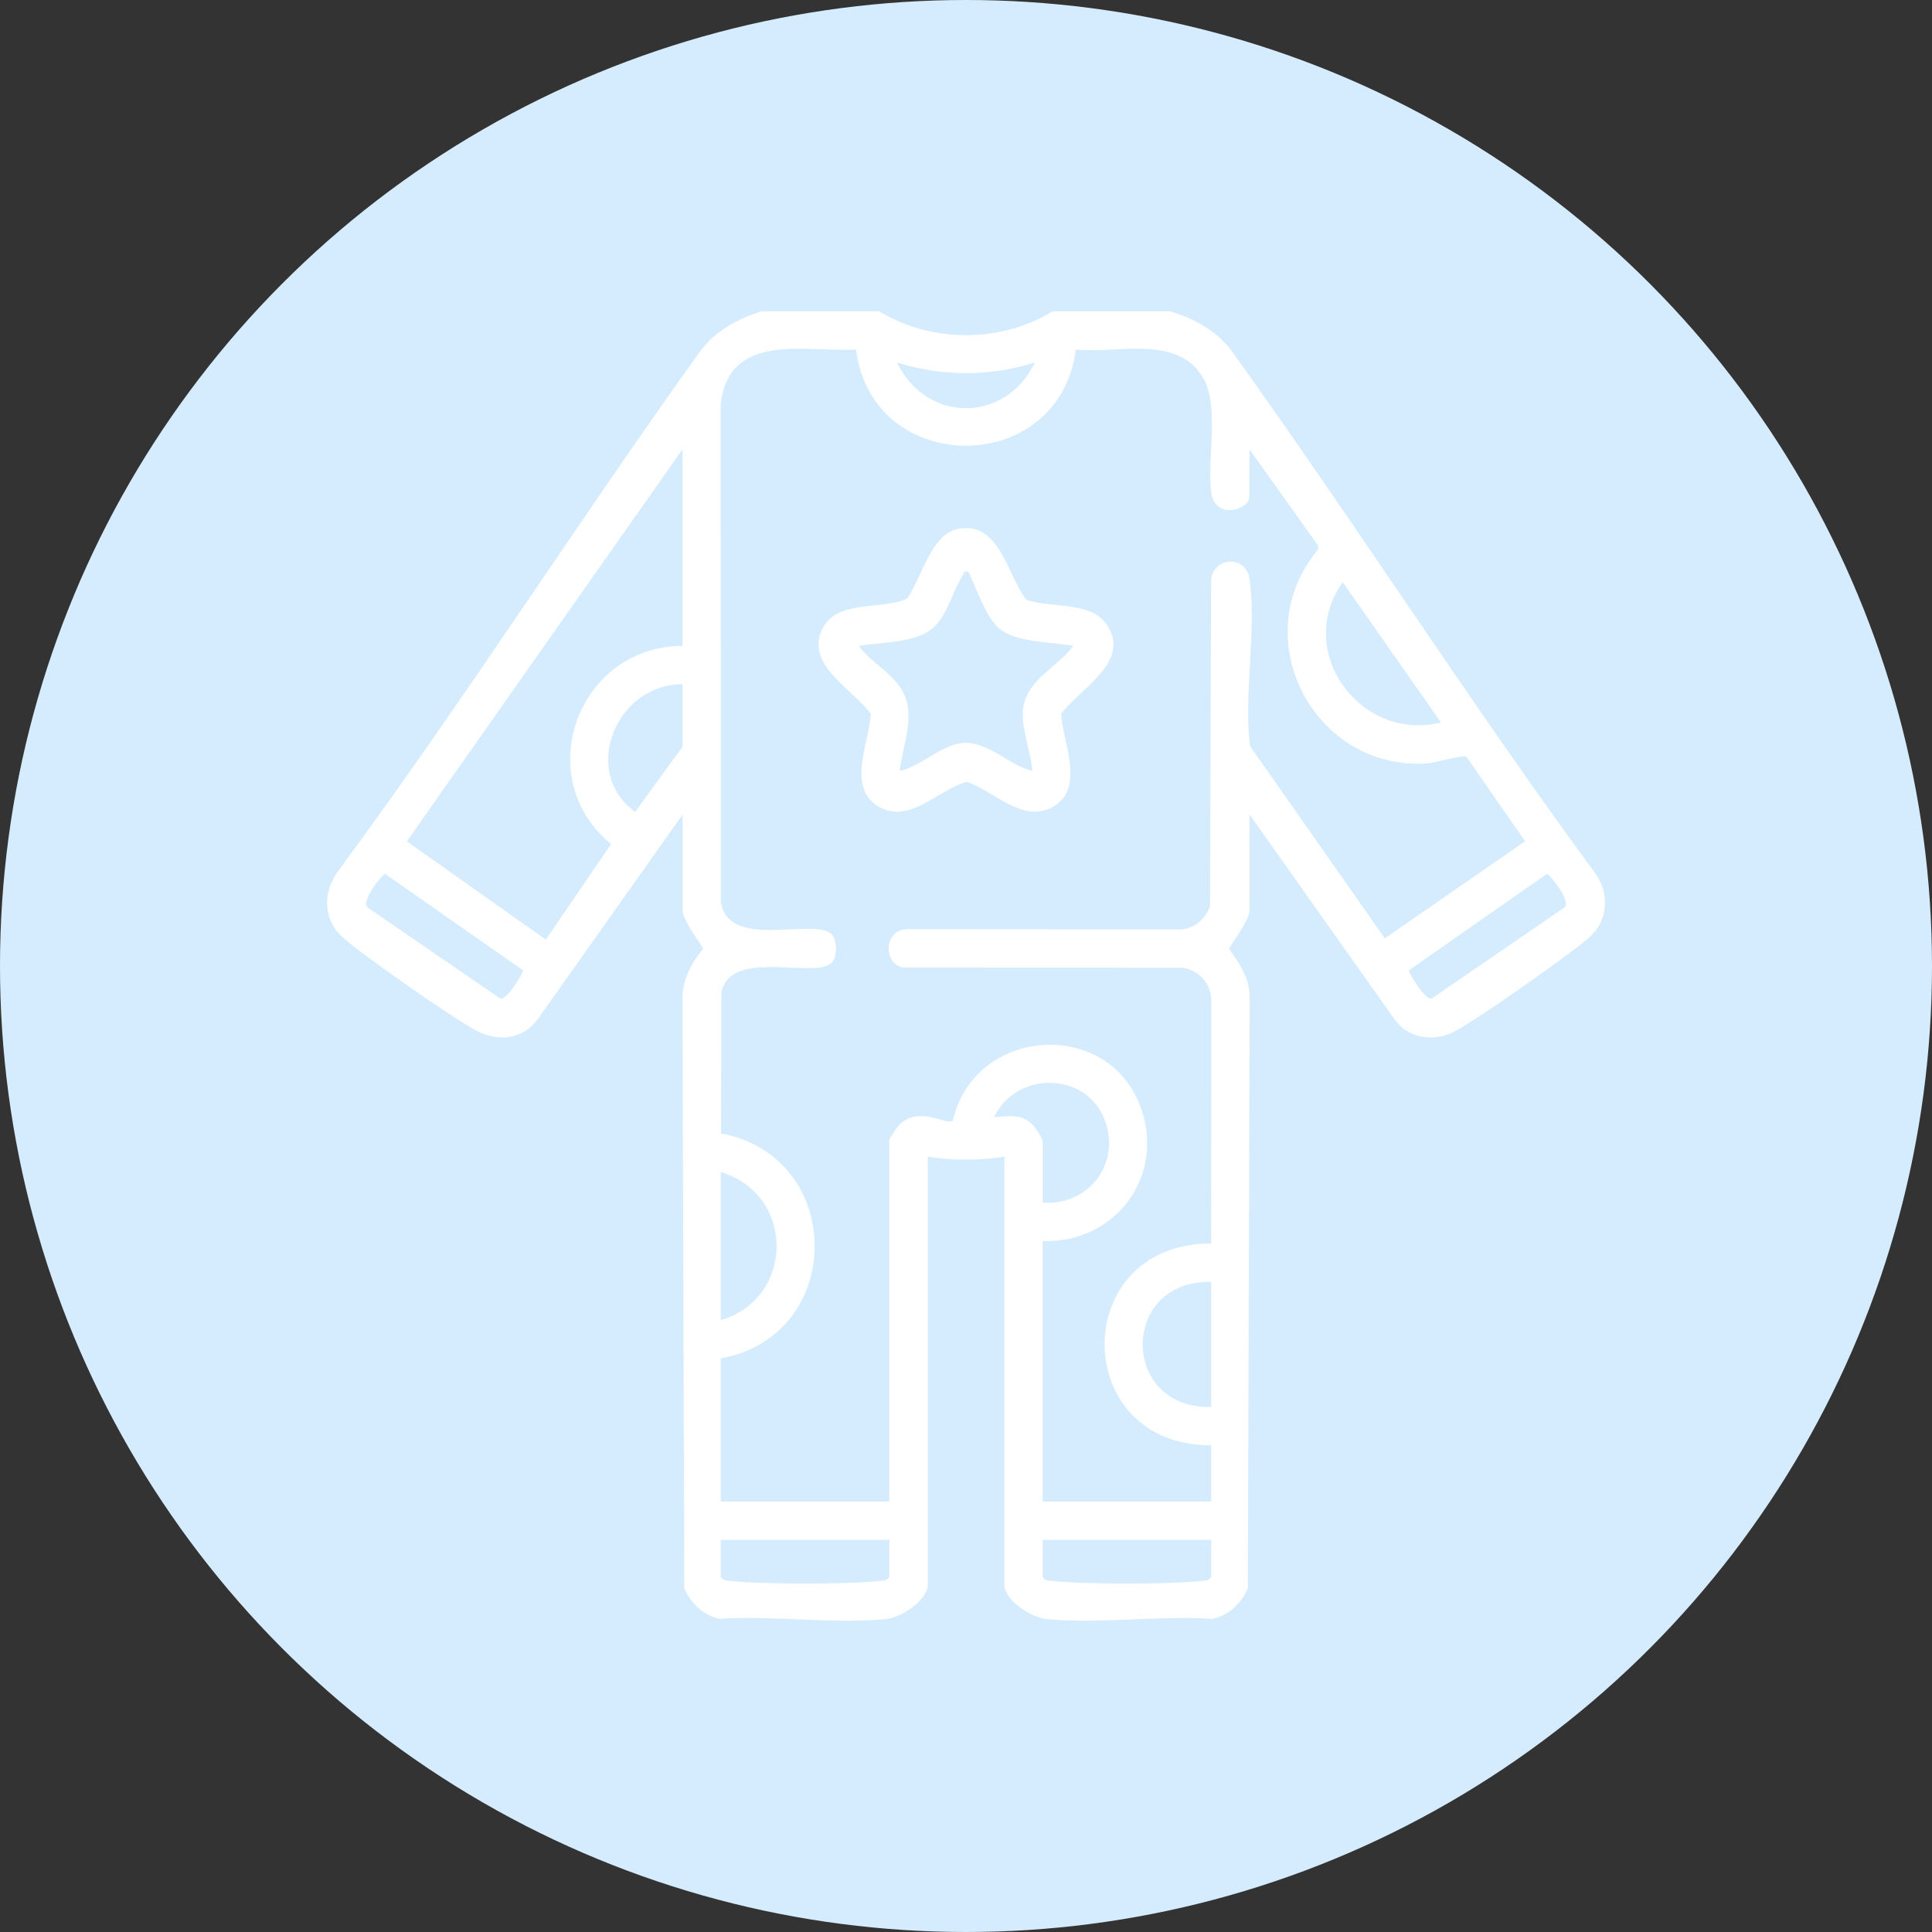 <svg xmlns="http://www.w3.org/2000/svg" id="Calque_1" viewBox="0 0 375 375"><rect x="0" y="0" width="375" height="375" fill="#333333" stroke="none"/><circle cx="187.5" cy="187.5" r="187.5" fill="#d5ecff"></circle><path d="M170.64,60.43c10.2,6.18,23.52,6.18,33.71,0h22.8c4.73,1.44,9.18,3.87,12.11,7.96,23.88,33.29,46.08,68.07,70.39,101.14,2.77,3.88,2.53,8.96-1.02,12.28-3.16,2.95-23.29,17.11-26.92,18.69-4.04,1.75-8.57.89-11.13-2.79l-28.05-39.62v18.59c0,1.88-3,5.73-3.98,7.44,1.89,2.75,3.81,5.39,4.01,8.9l-.35,115.2c-1.2,2.97-3.73,5.38-6.9,5.99-10.34-.65-22.03,1.02-32.2.06-2.94-.28-8.16-3.65-8.16-6.71v-83.04c-4.9.75-9.97.75-14.87,0v83.04c0,3.06-5.22,6.44-8.16,6.71-10.17.96-21.86-.72-32.2-.06-3.17-.61-5.7-3.02-6.9-5.99l-.35-115.2c.32-3.54,1.9-6.2,4.01-8.9-.99-1.7-3.98-5.56-3.98-7.44v-18.59l-28.05,39.62c-2.73,3.85-7.29,4.55-11.45,2.61-4.01-1.87-23.23-15.35-26.61-18.51-3.96-3.7-3.63-9.11-.43-13.18,24.15-32.75,46.12-67.24,69.8-100.25,2.94-4.09,7.39-6.52,12.11-7.96h22.8-.03ZM139.9,263.68v27.76h32.72v-70.15c0-.29,1.54-2.6,1.96-3,3.99-3.8,8.84.21,10.38-.78,4.18-18.34,30.59-20.13,36.63-2.05,4.44,13.29-5.47,25.96-19.22,25.41v50.57h32.72v-10.91c-27.58.05-27.57-39.26,0-39.16l.02-47.37c-.1-3.21-2.56-5.8-5.71-6.18l-54.02-.02c-4.04-.66-3.76-7.23.45-7.43l53.57.03c2.61-.31,4.56-2.03,5.46-4.46l.22-63.23c.26-4.64,6.7-5.03,7.42-.46,1.5,9.59-1.15,22.62.13,32.58l26.16,37.31,27.24-18.85-11.38-16.39c-.73-.46-6.17,1.18-7.66,1.28-22.08,1.43-35.42-24.54-21.14-41.52v-.76l-13.33-18.71v9.17c0,2.6-6.78,4.76-7.45-.98-.73-6.23,1.51-16.09-1.28-21.53-4.68-9.12-16.71-5.17-24.98-6-3.19,24.88-39.52,24.89-42.64,0-10.07.5-24.72-3.48-26.29,10.64l.05,96.66c1.5,9.71,19.35,2.4,21.81,6.58.69,1.18.69,3.58,0,4.76-2.41,4.1-19.88-2.9-21.72,6.16l-.06,27.35c24.2,4.54,24.25,39.23-.05,43.67h-.01ZM200.88,70.35c-8.77,2.77-18.01,2.76-26.77,0,5.67,11.86,21.12,11.84,26.77,0ZM132.47,125.37v-38.17l-53.51,76.11,26.99,19.07,12.67-18.55c-15.74-12.83-6.5-38.4,13.85-38.45h0ZM279.71,140.24l-19.09-27.25c-9.55,13.46,3.44,31.11,19.09,27.25ZM132.47,132.81c-12.75-.09-19.96,16.91-9.19,24.79l9.19-12.64v-12.15h0ZM74.71,169.59c-.39.03-5.03,5.63-3.25,6.63l25.61,17.58c1.23.55,4.61-5.14,4.45-5.47l-26.81-18.74ZM300.29,169.59l-26.81,18.74c-.16.33,3.22,6.02,4.45,5.47l25.61-17.58c1.78-1-2.85-6.6-3.25-6.63h0ZM202.37,233.44c8.98.64,15.34-7.72,12-16.21-3.67-9.33-17.23-9.34-21.41-.39,3.03-.17,5.34-.79,7.71,1.71.32.34,1.71,2.58,1.71,2.75v12.15h-.01ZM139.9,256.25c14.46-4.29,14.45-24.47,0-28.75v28.75ZM235.09,248.81c-17.73-.4-17.73,24.69,0,24.29v-24.29ZM172.62,298.88h-32.72v7.19c.44.71.99.68,1.71.77,5.98.7,23.32.7,29.3,0,.72-.08,1.27-.06,1.71-.77v-7.19h0ZM235.09,298.88h-32.72v7.19c.44.71.99.68,1.71.77,5.98.7,23.32.7,29.3,0,.72-.08,1.27-.06,1.71-.77v-7.19h0Z" fill="#fff"></path><path d="M185.87,102.68c8.18-1.68,9.6,8.98,13.32,13.72,4.63,1.67,12.5.26,15.57,4.75,4.99,7.29-5.08,12.38-8.81,17.41.33,5.49,4.69,14.37-1.43,17.96-5.96,3.49-11.46-2.95-16.86-4.77-5.69,1.53-11.37,8.63-17.49,4.57-5.72-3.79-1.44-12.32-1.14-17.77-3.5-4.82-12.86-9.48-9.4-16.52,2.83-5.76,11.56-3.52,16.45-5.86,2.75-3.8,4.59-12.43,9.79-13.5h0ZM187.98,110.99c-1.16-.25-.79.16-1.1.64-1.98,3.07-3.04,8.02-5.95,10.39-3.47,2.83-9.95,2.59-14.25,3.35,2.66,3.66,7.42,5.57,9.07,10.01s-.61,9.63-1.13,14.27c4.2-.93,8.41-5.36,12.66-5.46,4.64-.11,8.72,4.41,13.11,5.46-.29-3.61-2.36-8.99-1.77-12.4.95-5.56,6.7-7.75,9.7-11.88-4.36-.86-11.13-.51-14.55-3.55-2.49-2.21-4.3-7.77-5.78-10.83h0Z" fill="#fff"></path></svg>